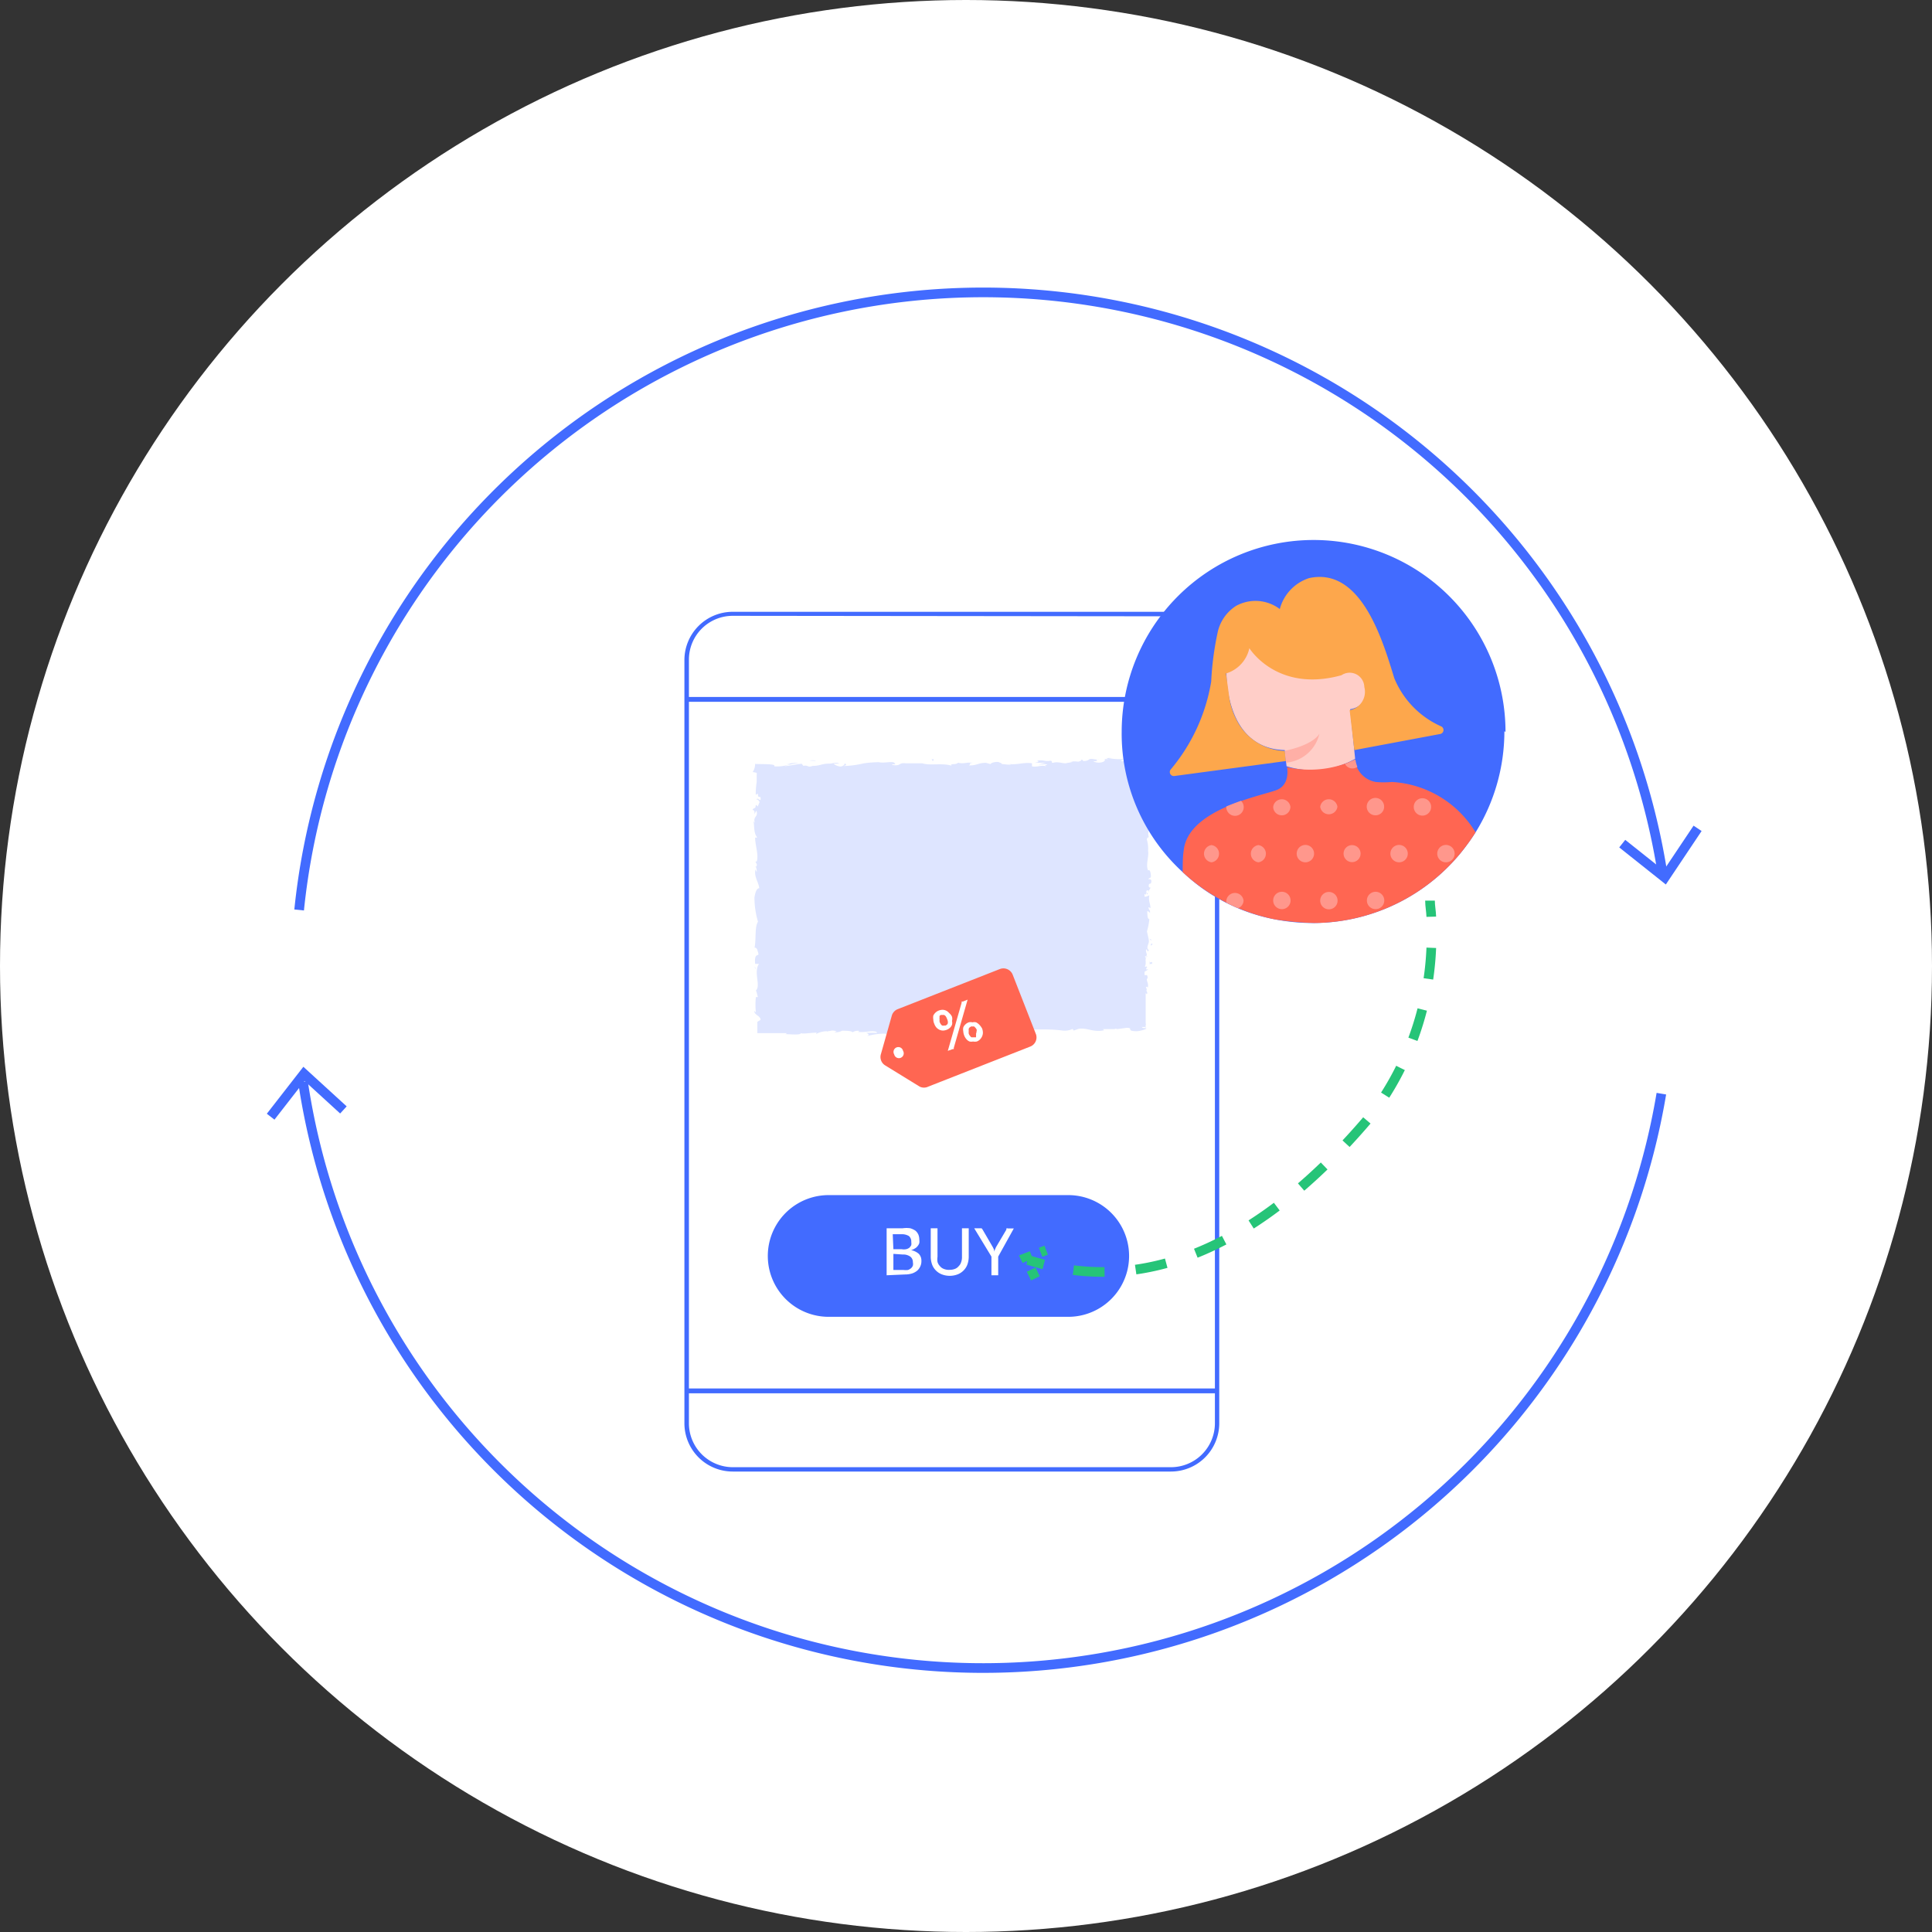 <svg xmlns="http://www.w3.org/2000/svg" viewBox="0 0 120 120"><rect x="0" y="0" width="120" height="120" fill="#333333" stroke="none"/><defs><style>.cls-1{fill:#fff;}.cls-10,.cls-11,.cls-12,.cls-2{fill:none;stroke-miterlimit:10;stroke-width:0.6px;}.cls-2{stroke:#426bff;}.cls-3{fill:#426bff;}.cls-4{fill:#dee5ff;}.cls-5{fill:#ffcec8;}.cls-6{fill:#ff6652;}.cls-7{fill:#ff978c;}.cls-8{fill:#fda74c;}.cls-9{fill:#ffafa6;}.cls-10,.cls-11,.cls-12{stroke:#26c478;}.cls-11{stroke-dasharray:1.94 1.94;}.cls-12{stroke-dasharray:0.6;}</style></defs><g id="Layer_2" data-name="Layer 2"><g id="Layer_1-2" data-name="Layer 1"><circle class="cls-1" cx="60" cy="60" r="60"/><path class="cls-2" d="M103.28,54.37a42.71,42.71,0,0,0-84.7,2.15"/><path class="cls-2" d="M103.19,67.93a42.71,42.71,0,0,1-84.37-.74"/><polyline class="cls-2" points="100.76 52.4 103.4 54.5 105.44 51.45"/><polyline class="cls-2" points="16.81 69.36 18.88 66.7 21.33 68.94"/><rect class="cls-1" x="42.64" y="38.1" width="32.97" height="53.15" rx="2.88"/><path class="cls-3" d="M72.73,91.4H45.51a3,3,0,0,1-3-3V41a3,3,0,0,1,3-3H72.73a3,3,0,0,1,3,3v47.4A3,3,0,0,1,72.73,91.4ZM45.51,38.25A2.72,2.72,0,0,0,42.79,41v47.4a2.73,2.73,0,0,0,2.72,2.73H72.73a2.73,2.73,0,0,0,2.73-2.73V41a2.72,2.72,0,0,0-2.73-2.72Z"/><rect class="cls-3" x="42.64" y="43.29" width="32.97" height="0.3"/><rect class="cls-3" x="42.64" y="86.24" width="32.97" height="0.3"/><path class="cls-3" d="M66.35,81.79H51.47a3.78,3.78,0,0,1,0-7.56H66.35a3.78,3.78,0,0,1,0,7.56Z"/><path class="cls-1" d="M55.07,79.21V76.29h1a1.65,1.65,0,0,1,.47,0,1.19,1.19,0,0,1,.32.15.69.69,0,0,1,.18.24.83.83,0,0,1,.06.32.76.76,0,0,1,0,.21.54.54,0,0,1-.1.18.5.5,0,0,1-.17.15.88.88,0,0,1-.24.11,1,1,0,0,1,.48.23.61.61,0,0,1,.16.44.74.74,0,0,1-.07.34.73.73,0,0,1-.2.27,1,1,0,0,1-.32.17,1.51,1.51,0,0,1-.44.06Zm.42-1.62H56a.79.79,0,0,0,.28,0,.53.53,0,0,0,.2-.09.61.61,0,0,0,.12-.16.59.59,0,0,0,0-.2.44.44,0,0,0-.15-.37.86.86,0,0,0-.47-.11h-.53Zm0,.29v1h.62a1.23,1.23,0,0,0,.29,0,.68.68,0,0,0,.19-.11.42.42,0,0,0,.11-.16.49.49,0,0,0,0-.21.42.42,0,0,0-.16-.35.75.75,0,0,0-.47-.13Z"/><path class="cls-1" d="M59,78.87a.83.83,0,0,0,.32-.06.55.55,0,0,0,.23-.17.58.58,0,0,0,.15-.25.88.88,0,0,0,.05-.33V76.29h.42v1.77a1.45,1.45,0,0,1-.08.47,1,1,0,0,1-.23.37,1.05,1.05,0,0,1-.37.25,1.38,1.38,0,0,1-1,0,1.05,1.05,0,0,1-.37-.25,1,1,0,0,1-.23-.37,1.45,1.45,0,0,1-.08-.47V76.29h.42v1.77a1.07,1.07,0,0,0,0,.32.61.61,0,0,0,.15.26.55.55,0,0,0,.23.17A.83.83,0,0,0,59,78.87Z"/><path class="cls-1" d="M62,78.05v1.16h-.42V78.05l-1.07-1.76h.37l.09,0,.06.08.64,1.1.07.14a.69.69,0,0,1,0,.13l.06-.13.06-.14.65-1.1a.18.18,0,0,1,0-.07.12.12,0,0,1,.09,0h.37Z"/><path class="cls-4" d="M71.52,48.25s0-.08,0-.07S71.5,48.24,71.52,48.25Z"/><path class="cls-4" d="M71,47.17h.13A.29.29,0,0,0,71,47.17Z"/><path class="cls-4" d="M71.4,53.91l0-.16S71.41,53.83,71.4,53.91Z"/><path class="cls-4" d="M71.52,56.43v0l.07,0Z"/><path class="cls-4" d="M71.36,58.29a.14.14,0,0,1,.09.1l.1,0S71.42,58.31,71.36,58.29Z"/><path class="cls-4" d="M71.18,63.8c-.05,0-.05,0-.05.06Z"/><path class="cls-4" d="M47,49.7c.11-.18.15.31.28,0C47.19,49.75,47,49.47,47,49.7Z"/><path class="cls-4" d="M62.17,47.11a.09.09,0,0,0,.06,0Z"/><path class="cls-4" d="M59.85,47.24a.4.4,0,0,0-.16,0A.46.46,0,0,1,59.85,47.24Z"/><path class="cls-4" d="M57.44,47.24h0Z"/><path class="cls-4" d="M71.65,49.44c-.11-.13-.07.26-.2.15s.24-.46.24-.53c.09-.3-.22-.28-.16-.6-.06,0-.21.08-.26-.16s.23-.27.28-.13,0,.08,0,.08,0,.16.1.07l-.06,0a1,1,0,0,0,.06-.24s0-.09,0-.13,0,0,0,0c0-.28-.09-.1-.11.09a4.58,4.58,0,0,0,0-.81H71.1c.09,0,.14.06,0,.06a2.13,2.13,0,0,0-.64,0,.52.52,0,0,1-.29.07c-.24-.06.08-.14-.34-.09s-.06-.1,0-.13a3.33,3.33,0,0,1-1-.06l.21,0a1.94,1.94,0,0,1-.33,0l.12.07c-.12,0-.22,0-.22,0s.09.12-.15.19-.49,0-.55-.06c.51,0-.05-.1.37-.12a.75.75,0,0,1-.3,0s0,0,0,0c-.48-.09-.22.11-.72.11.06-.06-.12-.11-.2-.1.2,0,.1.1-.09.14a1.79,1.79,0,0,0-.52,0l.19,0a1.16,1.16,0,0,1-.45.07s.21,0,.13,0c-.25.1-.56-.11-.91,0-.16,0,0-.11-.16-.13-.39.07-.42-.08-.83,0,.12.08.14.06-.15.13l.67,0-.43.11c.21,0,.43-.05.55,0-.2.07-.18,0-.08.11-.28-.11-.55.07-.88,0v-.19c-.48-.08-.85.1-1.48.05l.2,0c-.08.08-.38,0-.59,0,0-.06-.11-.08-.19-.12s-.46,0-.52.12l-.28-.08c-.5,0-.57.18-1.06.16.15-.07-.07-.12.25-.17-.16,0-.31,0-.31,0s-.45.08-.6,0a.41.41,0,0,1-.27.09s0,0,0,0-.29,0-.13.11c-.5-.2-1.39,0-1.83-.16-.35,0-.78,0-1.1,0,0,0,0,0,.06,0-.44-.06-.27.18-.78.11-.26-.1.27,0,.11-.09-.07-.21-.61,0-1-.09l.08,0a7.41,7.41,0,0,0-1,.07s0,0,0,0a6.19,6.19,0,0,1-1.25.17c.13-.09.19,0,.11-.13s0,.13-.31.16c-.12,0-.38-.09-.42-.18h.34c-.17-.11-.44,0-.62,0l0,0c-.53,0-.53.15-1.1.14l.06,0c-.31.13-.26-.07-.57,0l-.1-.13c-.2,0-.71.12-1.08.15a4.76,4.76,0,0,1,.9-.2,3,3,0,0,0-.79.07.76.76,0,0,1,.26,0,2.45,2.45,0,0,1-1,.14c.12-.16-.56-.13-1.19-.15a.85.85,0,0,1-.15.5L47,48a1.28,1.28,0,0,1,0,.19c0,.12,0,.25,0,.37a5.23,5.23,0,0,0-.06.81c.28-.2,0,.17.29.13a.38.38,0,0,1,0,.2s-.17.4-.17.4S47,50,46.94,50c0,.29-.12.12-.2.31.11,0,.15.1.11.27l.13-.23c.15.4-.24.35-.09.76L46.8,51c.06.21,0,.78.23,1,0,0-.11.08-.13,0,0,.5.24,1.12.1,1.51l-.07,0c0,.09.13.16.06.28s-.07,0-.07,0a.67.67,0,0,1,.08.38L46.92,54c-.09.49.19.76.24,1.17-.2,0-.27.39-.3.58a5.39,5.39,0,0,0,.22,1.5c-.22.33-.1,1.11-.22,1.64,0-.08.16,0,.18.11s.14.34,0,.32v0c-.19.09-.14.35-.14.55l.24,0c-.35.52.13,1.36-.19,1.65.07.13.07.28.13.41h-.13a4.2,4.2,0,0,0,0,.95l-.1-.09c0,.13.09.2.19.28a.47.47,0,0,1,.13.11.22.22,0,0,1,.07.17,2.12,2.12,0,0,0-.2.12c0,.23,0,.45,0,.7l1.1,0h.4l.32,0s0,.06-.13.06c.29,0,1.12.09,1-.09,0,.12.63,0,1,0l-.05.09a1.44,1.44,0,0,1,.68-.18c.09,0,.08.07,0,0,.31,0,.24-.09.61,0l-.14.06a.77.77,0,0,0,.47-.09c.2,0,.61,0,.65.1a.59.59,0,0,1,.41-.09s0,.05-.08.06c.54.06.8-.11,1.16,0a.09.09,0,0,0,.06.06c-.42,0-.76,0-.73,0s.34.1.07.21a4.14,4.14,0,0,1,1.08-.16l0,0a.37.37,0,0,0,.18,0l.28,0c0,.07.39,0,.56,0,0-.09.21-.07,0-.15,0,0,0,0-.15,0h-.07a2.77,2.77,0,0,0-.41,0,.69.69,0,0,1,.46,0l.24-.14c.23.12.68.19.75.27a5.64,5.64,0,0,0,1.55-.21c.15,0,.17.05.23.08a1.19,1.19,0,0,0-.24,0c.3,0,.88,0,.95-.14.38.06-.21.11.31.09l-.07,0c1,.19,1.64-.3,2.76-.06-.08,0-.12,0-.14,0,1.28.1,2.63-.1,3.89.07a1.18,1.18,0,0,0,.62-.1l.07.1L67,63.9c.53-.08.91.24,1.58.09l-.08-.07c.24,0,.76,0,.72,0a.18.18,0,0,1,.17,0v0l.59-.08c.46,0-.07.2.6.21.25,0,.71-.15.61-.18s-.25,0-.26-.08l.23,0s0-.12,0-.12a.11.11,0,0,0,0-.11V61.93s0,0,0,0v-.24a.12.12,0,0,1,.07.07c.09-.17-.07-.15,0-.3s0,0,0,0l-.06-.17s.14,0,.11.07c.11-.3-.15-.49,0-.6,0-.29-.09-.16-.19-.2v-.2l.24-.15-.14,0s0-.13.07-.11c-.09-.16-.06,0-.15-.07.13-.21-.06-.58.17-.62-.11-.08-.09.2-.16,0,.24-.06,0-.26.07-.45.12.06.06.24.17.05-.21-.12,0-.37,0-.53s-.07-.36-.12-.63a4.4,4.4,0,0,0,.15-.76c-.14,0-.11-.3-.14-.49a.18.18,0,0,1,.18.14v-.17a.35.35,0,0,1-.1-.22l.13.05c0-.24-.15-.48-.07-.78-.08,0-.2.1-.3.07v-.16s.08,0,.09.07,0-.1,0-.16l.1.13c.05-.14-.09-.07-.08-.18s.07-.09.14-.07,0,.1,0,.14a.56.56,0,0,1,.14-.33.1.1,0,0,1-.13-.09c0-.24.11-.08.15-.22s0-.21-.13-.21.06-.08.1-.11,0-.57-.16-.43c-.16-.39.06-.83,0-1.23a1.93,1.93,0,0,0-.08-.7c0-.07.08-.16.13-.13a.73.73,0,0,1,0-.47c.08.19.08-.06.06.19,0-.24.12-.29,0-.54.12.08.15-.18.11-.29L71.5,51a1.36,1.36,0,0,1,0-.35l.16.06C71.85,50.2,71.34,49.81,71.65,49.44ZM55.52,64.13s0,0,0,0-.15,0-.17,0ZM71.2,61.36s0-.07,0-.07A.19.19,0,0,1,71.2,61.36Z"/><path class="cls-4" d="M55.69,64.05s0,0,0,0l0,0Z"/><path class="cls-4" d="M71.41,59.6l0,.31s.12-.12.13,0C71.65,59.54,71.39,60,71.41,59.6Z"/><path class="cls-4" d="M71.48,58.66c0,.16.07,0,.1,0S71.52,58.54,71.48,58.66Z"/><path class="cls-4" d="M71.48,51.85l.12,0C71.58,51.74,71.55,51.86,71.48,51.85Z"/><polygon class="cls-4" points="71.69 49.62 71.71 49.78 71.73 49.83 71.69 49.62"/><path class="cls-4" d="M57.87,47.16l.05.1C58,47.24,58.07,47.13,57.87,47.16Z"/><path class="cls-4" d="M50.68,47.26a.54.54,0,0,0-.4,0C50.44,47.23,50.6,47.27,50.68,47.26Z"/><polygon class="cls-4" points="46.92 60.12 46.87 60.02 46.91 60.2 46.92 60.12"/><path class="cls-3" d="M93.44,45.42a11.92,11.92,0,0,1-1.79,6.28c-.16.25-.32.49-.5.73a11.88,11.88,0,0,1-9.47,4.9h-.16a12.37,12.37,0,0,1-2.3-.22h0a11.4,11.4,0,0,1-5.76-2.94l0,0a11.64,11.64,0,0,1-3.79-8.71,11.92,11.92,0,0,1,23.84,0Z"/><path class="cls-5" d="M76.18,41.59s-.23,4.89,3.62,5l.11,1a5.37,5.37,0,0,0,4.26-.46l-.31-3.08s1.29-.13.93-1.61c0,0-.05-1.23-1.44-.56L83,39.34,76,40.25Z"/><path class="cls-6" d="M91.65,51.7c-.16.25-.32.49-.5.73a11.88,11.88,0,0,1-9.47,4.9,18,18,0,0,1-2.46-.22h0a11.76,11.76,0,0,1-5.76-2.94c0-.4,0-1,.06-1.32.24-2.64,5-3.44,5.82-3.8s.6-1.4.6-1.4h0a6.57,6.57,0,0,0,4.22-.47,1.56,1.56,0,0,0,1.29,1.39,5.57,5.57,0,0,0,1,0A6.49,6.49,0,0,1,91.65,51.7Z"/><path class="cls-7" d="M87.81,50.11a.54.54,0,1,0,.54-.53A.54.54,0,0,0,87.81,50.11Z"/><path class="cls-7" d="M89.8,53.56a.54.54,0,1,0-.53-.54A.54.54,0,0,0,89.8,53.56Z"/><path class="cls-7" d="M86.89,53.56a.54.54,0,1,0-.53-.54A.54.54,0,0,0,86.89,53.56Z"/><path class="cls-7" d="M85.44,50.64a.53.53,0,0,0,.53-.53.54.54,0,1,0-.53.53Z"/><path class="cls-7" d="M82,50.11a.54.54,0,0,0,1.07,0,.54.54,0,0,0-1.07,0Z"/><path class="cls-7" d="M84,47.73a.55.55,0,0,0,.31-.1,1.76,1.76,0,0,1-.12-.45c-.07,0-.3.14-.65.27A.52.52,0,0,0,84,47.73Z"/><path class="cls-7" d="M85.44,56.47a.54.54,0,1,0-.54-.54A.54.54,0,0,0,85.44,56.47Z"/><path class="cls-7" d="M82,55.93a.54.54,0,1,0,.53-.53A.54.54,0,0,0,82,55.93Z"/><circle class="cls-7" cx="83.98" cy="53.02" r="0.53"/><path class="cls-7" d="M81.07,53.56a.54.54,0,1,0-.53-.54A.54.54,0,0,0,81.07,53.56Z"/><path class="cls-7" d="M79.61,50.64a.53.53,0,0,0,.54-.53.54.54,0,0,0-1.07,0A.53.53,0,0,0,79.61,50.64Z"/><path class="cls-7" d="M76.17,50.11a.54.54,0,1,0,.91-.37c-.3.11-.6.22-.91.35Z"/><path class="cls-7" d="M79.61,56.47a.54.54,0,1,0-.53-.54A.54.54,0,0,0,79.61,56.47Z"/><path class="cls-7" d="M77.24,55.93a.54.54,0,0,0-1.07,0,.58.58,0,0,0,0,.14c.24.12.48.24.73.34A.53.53,0,0,0,77.24,55.93Z"/><path class="cls-7" d="M78.16,53.56a.54.54,0,0,0,0-1.07.54.54,0,0,0,0,1.07Z"/><path class="cls-7" d="M75.25,53.56a.54.54,0,0,0,0-1.07.54.54,0,0,0,0,1.07Z"/><path class="cls-8" d="M84.12,46.59l5.33-1a.25.25,0,0,0,.07-.47,5.61,5.61,0,0,1-2.92-3c-.72-2.35-2.06-6.93-5.3-6.21a2.77,2.77,0,0,0-1.81,1.92,2.5,2.5,0,0,0-2.71-.2,2.6,2.6,0,0,0-1.16,1.7,18.74,18.74,0,0,0-.39,3,11.37,11.37,0,0,1-2.52,5.47.25.25,0,0,0,.23.4l6.93-.93-.07-.63a3.47,3.47,0,0,1-3-1.94,4.43,4.43,0,0,1-.47-1.55l-.18-1.32a2.1,2.1,0,0,0,1.45-1.57s1.71,2.79,5.72,1.68a.91.91,0,0,1,1.42.73,1.16,1.16,0,0,1-.91,1.44Z"/><path class="cls-9" d="M79.8,46.63s1.65-.29,2.15-1.05a2.33,2.33,0,0,1-2.07,1.79Z"/><path class="cls-10" d="M88.82,55.94c0,.33.07.66.08,1"/><path class="cls-11" d="M88.9,58.87a18.43,18.43,0,0,1-3.78,10.46c-5.26,6.25-11.92,10.82-19.34,9.42"/><path class="cls-10" d="M64.83,78.54c-.31-.08-.63-.18-1-.28"/><polyline class="cls-12" points="64.31 79.4 63.7 78.14 64.98 77.65"/><path class="cls-6" d="M64,65l-6.34,2.49a.6.6,0,0,1-.54,0l-2.13-1.31a.61.61,0,0,1-.28-.69l.68-2.4a.61.61,0,0,1,.37-.41l6.34-2.49a.62.62,0,0,1,.8.35l1.45,3.71A.61.61,0,0,1,64,65Z"/><path class="cls-1" d="M56.09,65.27a.3.3,0,1,1-.55.22.3.3,0,1,1,.55-.22Z"/><path class="cls-1" d="M59.13,63.15a.54.54,0,0,1,0,.27.46.46,0,0,1,0,.23.5.5,0,0,1-.13.19.62.62,0,0,1-.19.12.69.69,0,0,1-.24.05.54.54,0,0,1-.22-.05.62.62,0,0,1-.19-.14.73.73,0,0,1-.13-.23.66.66,0,0,1-.06-.27.64.64,0,0,1,0-.24.63.63,0,0,1,.33-.31.69.69,0,0,1,.24-.05.53.53,0,0,1,.41.2A.59.59,0,0,1,59.13,63.15Zm-.31.13a.79.79,0,0,0-.08-.16.39.39,0,0,0-.1-.08l-.09,0-.11,0a.24.24,0,0,0-.08.06.14.14,0,0,0,0,.08.28.28,0,0,0,0,.13.62.62,0,0,0,0,.16.68.68,0,0,0,.08.15.22.22,0,0,0,.09.08.17.17,0,0,0,.1,0l.1,0,.08-.05a.24.24,0,0,0,.06-.09.41.41,0,0,0,0-.12A.53.53,0,0,0,58.82,63.28Zm.91-1,0-.07a.13.13,0,0,1,.07,0l.3-.12-.86,3a.16.16,0,0,1,0,.07s0,0-.06,0l-.31.11ZM61,63.88a.8.8,0,0,1,.05.26.59.59,0,0,1-.05.23.64.64,0,0,1-.13.19.53.53,0,0,1-.2.13.59.59,0,0,1-.23,0,.54.54,0,0,1-.22,0,.52.52,0,0,1-.19-.14.74.74,0,0,1-.14-.23.88.88,0,0,1-.06-.27.59.59,0,0,1,0-.23.5.5,0,0,1,.13-.19.57.57,0,0,1,.21-.13.45.45,0,0,1,.23,0,.46.46,0,0,1,.23,0,.77.77,0,0,1,.19.14A1.08,1.08,0,0,1,61,63.88Zm-.32.12a.53.53,0,0,0-.08-.15l-.09-.09a.18.18,0,0,0-.1,0,.17.17,0,0,0-.1,0l-.09.06a.22.22,0,0,0-.05.08.53.53,0,0,0,0,.13.77.77,0,0,0,0,.17.37.37,0,0,0,.08.14.26.26,0,0,0,.09.09l.09,0,.1,0,.09,0a.19.19,0,0,0,0-.09.23.23,0,0,0,0-.12A.62.62,0,0,0,60.66,64Z"/></g></g></svg>